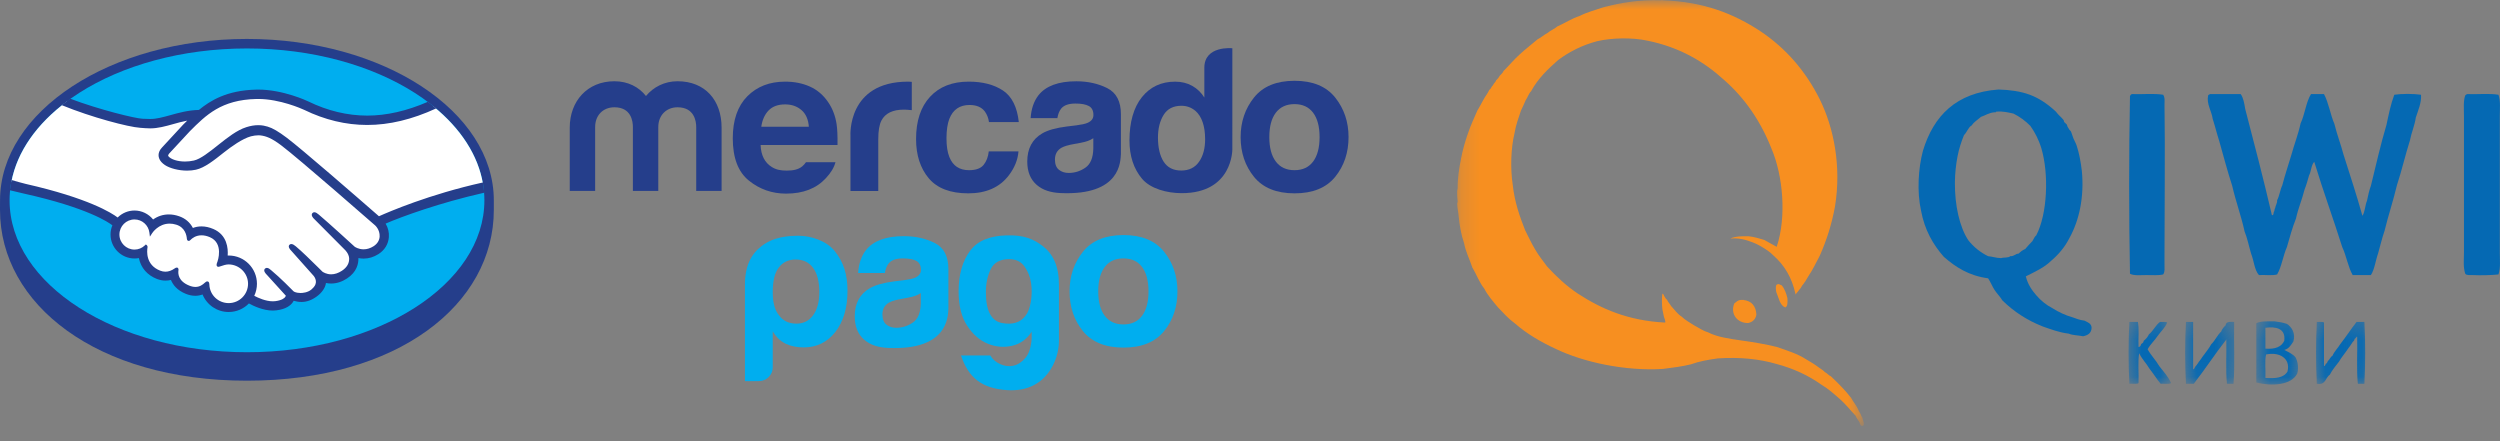 <svg width="136" height="24" viewBox="0 0 136 24" fill="none" xmlns="http://www.w3.org/2000/svg">
<rect x="0" y="0" width="136" height="24" fill="#808080" stroke="none"/>
<path d="M26.864 10.902C26.864 6.063 20.851 2.118 13.432 2.118C6.015 2.118 0.002 6.063 0.002 10.902C0.002 11.028 0 11.373 0 11.417C0 16.552 5.256 20.71 13.431 20.71C21.656 20.71 26.864 16.553 26.864 11.418C26.864 11.239 26.864 11.135 26.864 10.902Z" fill="#253E8B"/>
<path d="M26.351 10.899C26.351 15.462 20.569 19.161 13.436 19.161C6.303 19.161 0.521 15.462 0.521 10.899C0.521 6.335 6.303 2.636 13.436 2.636C20.569 2.636 26.351 6.335 26.351 10.899Z" fill="#00AEEF"/>
<path d="M9.146 8.292C9.14 8.305 9.011 8.439 9.094 8.546C9.298 8.806 9.928 8.955 10.564 8.812C10.943 8.728 11.429 8.341 11.9 7.967C12.409 7.562 12.916 7.157 13.424 6.995C13.963 6.824 14.308 6.898 14.536 6.967C14.786 7.041 15.08 7.205 15.55 7.558C16.433 8.222 19.986 11.324 20.6 11.86C21.095 11.636 23.292 10.691 26.279 10.032C26.019 8.44 25.05 6.983 23.582 5.791C21.535 6.651 19.033 7.1 16.587 5.905C16.575 5.899 15.25 5.273 13.945 5.304C12.003 5.348 11.163 6.189 10.273 7.078L9.146 8.292Z" fill="white"/>
<path d="M20.456 12.197C20.414 12.16 16.278 8.54 15.341 7.836C14.799 7.43 14.497 7.325 14.18 7.285C14.015 7.264 13.787 7.295 13.629 7.338C13.193 7.457 12.623 7.838 12.116 8.239C11.592 8.656 11.098 9.05 10.64 9.152C10.054 9.284 9.339 9.128 9.013 8.908C8.881 8.819 8.788 8.716 8.743 8.612C8.622 8.332 8.844 8.109 8.881 8.071L10.023 6.836C10.156 6.704 10.289 6.572 10.425 6.441C10.057 6.49 9.716 6.583 9.385 6.675C8.972 6.792 8.574 6.902 8.172 6.902C8.004 6.902 7.104 6.755 6.933 6.708C5.9 6.425 4.993 6.15 3.639 5.518C2.016 6.726 0.931 8.236 0.617 9.9C0.851 9.962 1.226 10.074 1.384 10.108C5.056 10.925 6.2 11.766 6.407 11.942C6.632 11.692 6.956 11.534 7.318 11.534C7.724 11.535 8.091 11.738 8.313 12.054C8.523 11.888 8.813 11.746 9.188 11.746C9.358 11.746 9.535 11.778 9.713 11.838C10.128 11.981 10.341 12.256 10.453 12.506C10.592 12.443 10.762 12.397 10.964 12.398C11.162 12.398 11.367 12.442 11.574 12.532C12.252 12.822 12.357 13.488 12.295 13.989C12.344 13.983 12.392 13.981 12.441 13.981C13.244 13.982 13.897 14.634 13.897 15.438C13.897 15.686 13.833 15.92 13.722 16.125C13.941 16.248 14.498 16.525 14.987 16.463C15.377 16.414 15.526 16.28 15.579 16.206C15.615 16.154 15.653 16.094 15.618 16.051L14.582 14.899C14.582 14.899 14.411 14.738 14.467 14.676C14.526 14.612 14.632 14.704 14.706 14.766C15.233 15.206 15.877 15.871 15.877 15.871C15.888 15.878 15.931 15.962 16.169 16.005C16.374 16.042 16.736 16.02 16.987 15.814C17.051 15.762 17.114 15.697 17.167 15.63C17.163 15.633 17.16 15.638 17.156 15.639C17.421 15.3 17.127 14.957 17.127 14.957L15.916 13.599C15.916 13.599 15.744 13.438 15.802 13.374C15.855 13.318 15.966 13.403 16.043 13.466C16.425 13.786 16.966 14.329 17.485 14.837C17.586 14.912 18.043 15.194 18.646 14.797C19.012 14.556 19.086 14.262 19.075 14.039C19.05 13.744 18.82 13.534 18.82 13.534L17.167 11.873C17.167 11.873 16.993 11.724 17.055 11.648C17.105 11.585 17.219 11.676 17.293 11.738C17.819 12.179 19.244 13.485 19.244 13.485C19.265 13.5 19.757 13.851 20.365 13.463C20.583 13.324 20.722 13.114 20.734 12.87C20.754 12.448 20.456 12.197 20.456 12.197Z" fill="white"/>
<path d="M12.439 14.303C12.183 14.3 11.903 14.452 11.867 14.43C11.846 14.417 11.882 14.314 11.906 14.254C11.931 14.195 12.268 13.18 11.445 12.827C10.816 12.557 10.431 12.861 10.299 12.999C10.264 13.035 10.249 13.032 10.245 12.986C10.232 12.803 10.15 12.309 9.607 12.142C8.831 11.905 8.332 12.447 8.205 12.643C8.148 12.2 7.775 11.857 7.316 11.856C6.818 11.856 6.414 12.259 6.414 12.757C6.413 13.254 6.817 13.658 7.315 13.658C7.557 13.659 7.776 13.562 7.938 13.407C7.943 13.411 7.945 13.42 7.942 13.437C7.905 13.659 7.835 14.47 8.683 14.8C9.023 14.931 9.313 14.833 9.552 14.665C9.623 14.615 9.635 14.636 9.625 14.703C9.595 14.912 9.633 15.358 10.259 15.611C10.734 15.804 11.016 15.606 11.201 15.436C11.281 15.363 11.303 15.374 11.306 15.488C11.329 16.091 11.83 16.569 12.438 16.57C13.065 16.57 13.572 16.064 13.572 15.438C13.573 14.811 13.066 14.31 12.439 14.303Z" fill="white"/>
<path d="M12.44 16.489C11.873 16.488 11.411 16.047 11.39 15.486C11.389 15.437 11.383 15.309 11.275 15.309C11.23 15.309 11.191 15.336 11.147 15.376C11.022 15.492 10.864 15.609 10.632 15.609C10.526 15.609 10.412 15.585 10.291 15.535C9.691 15.293 9.683 14.881 9.707 14.715C9.714 14.671 9.716 14.625 9.686 14.589L9.649 14.557H9.612C9.582 14.557 9.55 14.569 9.508 14.599C9.334 14.721 9.167 14.78 8.998 14.78C8.905 14.78 8.81 14.761 8.714 14.724C7.925 14.417 7.988 13.671 8.026 13.448C8.031 13.402 8.02 13.367 7.991 13.344L7.935 13.297L7.883 13.347C7.73 13.495 7.528 13.577 7.317 13.577C6.864 13.576 6.496 13.209 6.497 12.757C6.497 12.304 6.866 11.938 7.318 11.938C7.727 11.938 8.075 12.245 8.127 12.653L8.155 12.873L8.276 12.687C8.289 12.665 8.62 12.164 9.229 12.165C9.345 12.165 9.464 12.183 9.585 12.221C10.071 12.369 10.153 12.809 10.166 12.993C10.174 13.099 10.251 13.105 10.266 13.105C10.307 13.105 10.338 13.078 10.36 13.055C10.452 12.96 10.651 12.801 10.963 12.801C11.106 12.801 11.259 12.835 11.415 12.902C12.187 13.233 11.837 14.213 11.833 14.224C11.767 14.386 11.764 14.458 11.826 14.5L11.857 14.514H11.879C11.914 14.514 11.957 14.499 12.028 14.475C12.133 14.439 12.292 14.384 12.44 14.384H12.441C13.021 14.391 13.494 14.863 13.494 15.438C13.493 16.018 13.021 16.489 12.44 16.489ZM20.615 11.764C19.341 10.652 16.396 8.092 15.599 7.493C15.143 7.15 14.832 6.969 14.559 6.888C14.437 6.851 14.267 6.809 14.049 6.809C13.846 6.809 13.628 6.845 13.401 6.918C12.885 7.081 12.372 7.489 11.875 7.883L11.849 7.904C11.386 8.272 10.909 8.652 10.547 8.733C10.389 8.769 10.226 8.787 10.065 8.787C9.659 8.787 9.295 8.67 9.158 8.496C9.136 8.466 9.15 8.42 9.203 8.353L9.211 8.344L10.331 7.136C11.209 6.258 12.038 5.429 13.947 5.385C13.978 5.385 14.011 5.384 14.043 5.384C15.231 5.385 16.418 5.917 16.551 5.978C17.665 6.521 18.816 6.797 19.971 6.798C21.176 6.799 22.419 6.5 23.726 5.899C23.58 5.776 23.428 5.657 23.272 5.54C22.124 6.037 21.03 6.289 19.975 6.289C18.896 6.287 17.82 6.029 16.774 5.519C16.719 5.492 15.408 4.874 14.043 4.873C14.007 4.873 13.971 4.874 13.935 4.875C12.332 4.912 11.429 5.481 10.821 5.98C10.231 5.995 9.721 6.137 9.268 6.264C8.863 6.376 8.514 6.473 8.173 6.473C8.032 6.473 7.78 6.46 7.757 6.46C7.366 6.447 5.391 5.964 3.82 5.369C3.66 5.482 3.506 5.599 3.355 5.719C4.996 6.391 6.993 6.911 7.623 6.952C7.799 6.964 7.985 6.984 8.172 6.984C8.589 6.984 9.005 6.868 9.408 6.755C9.645 6.688 9.907 6.615 10.184 6.562C10.11 6.635 10.037 6.708 9.963 6.781L8.824 8.013C8.734 8.104 8.539 8.346 8.668 8.643C8.719 8.763 8.823 8.878 8.968 8.976C9.239 9.159 9.725 9.282 10.177 9.282C10.347 9.282 10.51 9.265 10.659 9.232C11.136 9.125 11.637 8.725 12.167 8.304C12.59 7.968 13.19 7.542 13.65 7.416C13.779 7.382 13.937 7.36 14.063 7.36C14.101 7.36 14.137 7.361 14.17 7.366C14.474 7.404 14.767 7.508 15.292 7.902C16.227 8.604 20.363 12.223 20.404 12.259C20.406 12.261 20.67 12.488 20.652 12.867C20.642 13.077 20.525 13.265 20.322 13.395C20.145 13.507 19.963 13.563 19.779 13.563C19.503 13.563 19.312 13.433 19.299 13.425C19.284 13.412 17.867 12.113 17.345 11.676C17.262 11.607 17.181 11.545 17.1 11.545C17.057 11.545 17.018 11.563 16.992 11.597C16.91 11.698 17.002 11.838 17.11 11.93L18.766 13.594C18.768 13.596 18.972 13.787 18.994 14.043C19.007 14.319 18.875 14.549 18.601 14.729C18.406 14.857 18.208 14.923 18.014 14.923C17.76 14.923 17.581 14.807 17.542 14.78L17.305 14.545C16.871 14.118 16.422 13.677 16.095 13.403C16.014 13.337 15.929 13.275 15.847 13.275C15.807 13.275 15.771 13.29 15.743 13.319C15.706 13.361 15.68 13.436 15.773 13.56C15.811 13.61 15.856 13.653 15.856 13.653L17.065 15.01C17.075 15.022 17.314 15.306 17.092 15.589L17.049 15.643C17.014 15.683 16.974 15.72 16.937 15.752C16.731 15.921 16.456 15.939 16.347 15.939C16.289 15.939 16.232 15.934 16.184 15.925C16.064 15.903 15.984 15.87 15.945 15.824L15.931 15.809C15.865 15.741 15.256 15.119 14.751 14.699C14.686 14.643 14.602 14.572 14.517 14.572C14.475 14.572 14.437 14.589 14.408 14.622C14.308 14.73 14.457 14.894 14.521 14.954L15.552 16.09C15.55 16.1 15.537 16.123 15.512 16.16C15.476 16.21 15.351 16.336 14.977 16.383C14.932 16.389 14.886 16.391 14.84 16.391C14.454 16.391 14.043 16.203 13.832 16.092C13.928 15.888 13.978 15.663 13.978 15.439C13.978 14.59 13.29 13.9 12.442 13.9C12.424 13.9 12.405 13.9 12.386 13.9C12.414 13.514 12.359 12.78 11.607 12.458C11.39 12.364 11.173 12.316 10.964 12.316C10.799 12.316 10.641 12.344 10.493 12.401C10.337 12.098 10.078 11.877 9.74 11.762C9.554 11.698 9.368 11.665 9.189 11.665C8.875 11.665 8.587 11.757 8.329 11.94C8.083 11.634 7.71 11.452 7.318 11.452C6.975 11.452 6.645 11.589 6.4 11.832C6.079 11.587 4.807 10.778 1.401 10.005C1.237 9.968 0.859 9.859 0.627 9.792C0.588 9.976 0.559 10.162 0.539 10.35C0.539 10.35 1.167 10.501 1.291 10.529C4.77 11.301 5.919 12.105 6.114 12.257C6.047 12.415 6.013 12.585 6.013 12.757C6.013 13.475 6.598 14.061 7.316 14.062C7.397 14.062 7.477 14.054 7.555 14.04C7.664 14.569 8.01 14.97 8.539 15.176C8.694 15.235 8.85 15.265 9.003 15.265C9.102 15.265 9.203 15.253 9.3 15.229C9.398 15.476 9.618 15.786 10.109 15.985C10.281 16.055 10.454 16.091 10.621 16.091C10.758 16.091 10.892 16.067 11.019 16.02C11.254 16.593 11.815 16.973 12.439 16.973C12.854 16.974 13.251 16.805 13.541 16.507C13.789 16.645 14.313 16.894 14.842 16.895C14.911 16.895 14.975 16.89 15.039 16.882C15.565 16.817 15.81 16.61 15.922 16.451C15.943 16.423 15.961 16.393 15.977 16.362C16.101 16.398 16.237 16.427 16.393 16.428C16.68 16.428 16.956 16.33 17.234 16.126C17.508 15.93 17.702 15.646 17.73 15.405C17.731 15.402 17.732 15.399 17.732 15.395C17.824 15.414 17.919 15.424 18.014 15.424C18.309 15.424 18.599 15.331 18.877 15.149C19.413 14.798 19.506 14.34 19.498 14.039C19.591 14.059 19.687 14.068 19.782 14.068C20.059 14.068 20.332 13.985 20.592 13.82C20.924 13.607 21.124 13.282 21.154 12.904C21.175 12.647 21.112 12.387 20.976 12.164C21.873 11.777 23.925 11.029 26.342 10.484C26.328 10.297 26.3 10.112 26.267 9.927C23.343 10.576 21.162 11.521 20.615 11.764Z" fill="#253E8B"/>
<path d="M71.432 8.79C71.197 9.103 70.86 9.258 70.421 9.258C69.981 9.258 69.643 9.103 69.406 8.79C69.169 8.478 69.051 8.034 69.051 7.459C69.051 6.883 69.169 6.441 69.406 6.13C69.643 5.82 69.981 5.664 70.421 5.664C70.86 5.664 71.197 5.82 71.432 6.13C71.667 6.441 71.785 6.883 71.785 7.459C71.785 8.034 71.667 8.478 71.432 8.79ZM72.634 5.305C72.148 4.698 71.413 4.395 70.425 4.395C69.439 4.395 68.703 4.698 68.218 5.305C67.733 5.913 67.49 6.63 67.49 7.459C67.49 8.301 67.733 9.022 68.218 9.621C68.703 10.218 69.439 10.518 70.425 10.518C71.413 10.518 72.148 10.218 72.634 9.621C73.119 9.022 73.361 8.301 73.361 7.459C73.361 6.63 73.119 5.913 72.634 5.305Z" fill="#253E8B"/>
<path d="M59.476 8.081C59.466 8.585 59.322 8.932 59.044 9.122C58.767 9.312 58.464 9.408 58.135 9.408C57.927 9.408 57.751 9.35 57.606 9.236C57.461 9.121 57.389 8.935 57.389 8.678C57.389 8.39 57.507 8.177 57.744 8.038C57.886 7.958 58.115 7.889 58.438 7.833L58.781 7.77C58.951 7.737 59.086 7.703 59.184 7.666C59.284 7.629 59.38 7.581 59.476 7.52V8.081ZM60.24 4.797C59.748 4.549 59.186 4.422 58.552 4.422C57.579 4.422 56.892 4.676 56.492 5.183C56.24 5.508 56.1 5.922 56.066 6.426H57.521C57.557 6.204 57.628 6.028 57.735 5.898C57.886 5.722 58.14 5.633 58.501 5.633C58.823 5.633 59.067 5.677 59.233 5.768C59.399 5.858 59.482 6.021 59.482 6.257C59.482 6.451 59.375 6.593 59.157 6.685C59.036 6.738 58.836 6.782 58.555 6.818L58.039 6.881C57.454 6.954 57.009 7.078 56.708 7.251C56.157 7.569 55.883 8.081 55.883 8.789C55.883 9.335 56.053 9.758 56.395 10.056C56.737 10.353 57.172 10.478 57.696 10.503C60.985 10.649 60.947 8.77 60.978 8.378V6.214C60.978 5.521 60.731 5.048 60.24 4.797Z" fill="#253E8B"/>
<path d="M52.742 5.711C53.118 5.711 53.394 5.828 53.572 6.06C53.695 6.231 53.771 6.425 53.8 6.64H55.423C55.334 5.822 55.048 5.25 54.564 4.926C54.079 4.604 53.458 4.441 52.699 4.441C51.804 4.441 51.103 4.716 50.596 5.264C50.088 5.812 49.834 6.579 49.834 7.564C49.834 8.437 50.064 9.148 50.523 9.697C50.983 10.244 51.7 10.518 52.675 10.518C53.651 10.518 54.387 10.19 54.884 9.533C55.194 9.125 55.369 8.693 55.406 8.236H53.789C53.756 8.538 53.661 8.784 53.505 8.974C53.349 9.163 53.086 9.258 52.714 9.258C52.191 9.258 51.835 9.02 51.645 8.541C51.541 8.286 51.489 7.948 51.489 7.527C51.489 7.086 51.541 6.732 51.645 6.465C51.842 5.964 52.208 5.711 52.742 5.711Z" fill="#253E8B"/>
<path d="M49.401 4.441C46.069 4.441 46.266 7.392 46.266 7.392V10.389H47.778V7.578C47.778 7.118 47.836 6.776 47.951 6.555C48.158 6.162 48.564 5.964 49.169 5.964C49.214 5.964 49.274 5.967 49.348 5.97C49.421 5.973 49.505 5.98 49.601 5.992V4.453C49.534 4.448 49.491 4.447 49.472 4.444C49.452 4.443 49.429 4.441 49.401 4.441Z" fill="#253E8B"/>
<path d="M41.813 6.007C42.026 5.789 42.325 5.679 42.71 5.679C43.065 5.679 43.361 5.782 43.601 5.989C43.84 6.195 43.973 6.498 44.001 6.896H41.413C41.467 6.522 41.601 6.227 41.813 6.007ZM43.846 8.823C43.782 8.914 43.714 8.991 43.639 9.052C43.425 9.228 43.135 9.281 42.794 9.281C42.47 9.281 42.218 9.232 41.989 9.087C41.611 8.856 41.399 8.464 41.376 7.887H45.561C45.567 7.391 45.55 7.012 45.51 6.747C45.44 6.298 45.288 5.901 45.053 5.56C44.792 5.173 44.46 4.89 44.06 4.71C43.66 4.531 43.21 4.441 42.71 4.441C41.867 4.441 41.183 4.707 40.655 5.237C40.128 5.769 39.863 6.531 39.863 7.526C39.863 8.589 40.156 9.355 40.741 9.826C41.325 10.297 42 10.533 42.764 10.533C43.69 10.533 44.41 10.254 44.925 9.695C45.202 9.401 45.376 9.11 45.45 8.823H43.846Z" fill="#253E8B"/>
<path d="M39.255 10.388H37.874V6.909C37.874 6.592 37.769 5.836 36.858 5.836C36.25 5.836 35.811 6.274 35.811 6.909V10.388H34.429V6.909C34.429 6.592 34.334 5.836 33.423 5.836C32.805 5.836 32.376 6.274 32.376 6.909V10.388H30.994V6.943C30.994 5.507 31.947 4.42 33.423 4.42C34.157 4.42 34.753 4.729 35.141 5.222C35.549 4.729 36.156 4.42 36.858 4.42C38.366 4.42 39.255 5.463 39.255 6.943V10.388Z" fill="#253E8B"/>
<path d="M65.226 8.803C65.005 9.119 64.681 9.277 64.257 9.277C63.831 9.277 63.514 9.118 63.306 8.8C63.097 8.481 62.993 8.019 62.993 7.488C62.993 6.996 63.095 6.584 63.3 6.252C63.505 5.921 63.827 5.754 64.267 5.754C64.555 5.754 64.808 5.845 65.027 6.028C65.381 6.33 65.559 6.872 65.559 7.575C65.559 8.077 65.448 8.487 65.226 8.803ZM67.04 2.625C67.04 2.625 65.516 2.463 65.516 3.686L65.516 5.306C65.347 5.036 65.128 4.823 64.857 4.671C64.588 4.519 64.278 4.442 63.929 4.442C63.174 4.442 62.572 4.723 62.12 5.285C61.668 5.847 61.443 6.658 61.443 7.638C61.443 8.488 61.672 9.185 62.13 9.728C62.589 10.27 63.489 10.508 64.287 10.508C67.071 10.508 67.039 8.12 67.039 8.12L67.04 2.625Z" fill="#253E8B"/>
<path d="M44.571 15.894C44.571 15.324 44.46 14.886 44.237 14.578C44.015 14.272 43.697 14.117 43.281 14.117C42.882 14.117 42.57 14.272 42.347 14.578C42.141 14.856 42.037 15.296 42.037 15.894C42.037 16.452 42.147 16.867 42.37 17.145C42.592 17.452 42.911 17.606 43.326 17.606C43.711 17.606 44.015 17.452 44.237 17.145C44.46 16.838 44.571 16.422 44.571 15.894ZM42.037 19.986C42.037 20.19 41.963 20.366 41.813 20.512C41.666 20.659 41.488 20.732 41.281 20.732H40.525V15.477C40.525 14.455 40.869 13.815 41.436 13.382C41.811 13.097 42.369 12.824 43.415 12.824C44.121 12.824 44.948 13.098 45.394 13.642C45.895 14.255 46.104 14.937 46.104 15.828C46.104 16.75 45.882 17.494 45.438 18.066C44.994 18.622 44.422 18.899 43.725 18.899C43.355 18.899 43.029 18.833 42.748 18.703C42.45 18.556 42.215 18.329 42.037 18.021V19.986Z" fill="#00AEEF"/>
<path d="M53.632 15.895C53.632 16.903 53.924 17.462 54.506 17.572C55.087 17.68 55.517 17.545 55.794 17.165C55.925 17.006 56.019 16.753 56.078 16.41C56.135 16.067 56.14 15.727 56.089 15.391C56.039 15.054 55.918 14.755 55.728 14.492C55.54 14.23 55.262 14.097 54.899 14.097C54.404 14.097 54.07 14.281 53.894 14.645C53.719 15.01 53.632 15.427 53.632 15.895ZM56.122 18.415V18.044C55.86 18.453 55.506 18.707 55.062 18.81C54.618 18.912 54.178 18.876 53.742 18.7C53.305 18.525 52.93 18.2 52.617 17.725C52.304 17.249 52.148 16.625 52.148 15.85C52.148 14.945 52.355 14.211 52.77 13.648C53.185 13.086 53.851 12.829 54.768 12.804C55.671 12.78 56.197 12.985 56.711 13.374C57.274 13.801 57.606 14.456 57.606 15.478V18.57C57.608 19.553 56.922 21.376 54.768 21.222C53.433 21.125 52.693 20.577 52.279 19.337H53.873C53.99 19.541 54.167 19.697 54.408 19.806C54.647 19.917 54.889 19.946 55.127 19.895C55.367 19.843 55.586 19.7 55.784 19.467C55.98 19.234 56.092 18.882 56.122 18.415Z" fill="#00AEEF"/>
<path d="M50.091 16.505C50.081 17.009 49.937 17.356 49.66 17.546C49.383 17.736 49.08 17.831 48.751 17.831C48.542 17.831 48.366 17.774 48.222 17.66C48.077 17.546 48.004 17.359 48.004 17.101C48.004 16.813 48.123 16.6 48.36 16.462C48.502 16.382 48.731 16.312 49.053 16.257L49.396 16.193C49.567 16.161 49.702 16.126 49.8 16.089C49.899 16.053 49.995 16.005 50.091 15.945V16.505ZM50.855 13.222C50.363 12.973 49.801 12.847 49.168 12.847C48.194 12.847 47.508 13.101 47.107 13.608C46.856 13.932 46.715 14.345 46.682 14.85H48.137C48.173 14.627 48.244 14.451 48.351 14.321C48.502 14.145 48.756 14.057 49.116 14.057C49.44 14.057 49.683 14.101 49.849 14.192C50.014 14.282 50.098 14.445 50.098 14.681C50.098 14.874 49.99 15.017 49.773 15.11C49.653 15.162 49.452 15.206 49.171 15.242L48.655 15.305C48.07 15.379 47.625 15.503 47.324 15.675C46.773 15.992 46.498 16.505 46.498 17.213C46.498 17.759 46.669 18.181 47.011 18.479C47.353 18.776 47.788 18.902 48.312 18.927C51.599 19.073 51.563 17.193 51.593 16.802V14.638C51.593 13.944 51.347 13.473 50.855 13.222Z" fill="#00AEEF"/>
<path d="M62.126 17.181C61.891 17.494 61.554 17.649 61.115 17.649C60.675 17.649 60.336 17.494 60.1 17.181C59.862 16.869 59.744 16.426 59.744 15.851C59.744 15.275 59.862 14.833 60.1 14.522C60.336 14.211 60.675 14.057 61.115 14.057C61.554 14.057 61.891 14.211 62.126 14.522C62.361 14.833 62.479 15.275 62.479 15.851C62.479 16.426 62.361 16.869 62.126 17.181ZM63.328 13.697C62.842 13.09 62.106 12.787 61.118 12.787C60.133 12.787 59.396 13.09 58.911 13.697C58.426 14.304 58.184 15.022 58.184 15.851C58.184 16.693 58.426 17.413 58.911 18.012C59.396 18.609 60.133 18.91 61.118 18.91C62.106 18.91 62.842 18.609 63.328 18.012C63.812 17.413 64.053 16.693 64.053 15.851C64.053 15.022 63.812 14.304 63.328 13.697Z" fill="#00AEEF"/>
<mask id="mask0_2271_730" style="mask-type:luminance" maskUnits="userSpaceOnUse" x="79" y="0" width="23" height="24">
<path d="M79.174 0H101.395V23.287H79.174V0Z" fill="white"/>
</mask>
<g mask="url(#mask0_2271_730)">
<path fill-rule="evenodd" clip-rule="evenodd" d="M97.676 16C97.481 15.096 97.063 14.415 96.477 13.902C96.275 13.688 96.03 13.538 95.753 13.377C95.614 13.297 95.512 13.248 95.329 13.178C95.025 13.063 94.626 12.928 94.13 12.979C94.378 12.853 94.748 12.847 95.129 12.853C95.445 12.887 95.707 12.975 95.977 13.053C96.204 13.176 96.428 13.301 96.652 13.428C97.2 11.791 96.99 9.551 96.378 8.108C95.785 6.595 94.925 5.348 93.806 4.362C92.705 3.357 91.382 2.573 89.635 2.215C88.77 2.028 87.681 2.058 86.888 2.24C86.058 2.458 85.368 2.818 84.765 3.264C84.205 3.761 83.661 4.274 83.292 4.962C83.158 5.095 83.101 5.305 82.992 5.461C82.915 5.651 82.829 5.831 82.742 6.011C82.613 6.406 82.465 6.782 82.392 7.234C82.192 8.052 82.157 9.175 82.293 10.056C82.395 11.003 82.673 11.774 82.968 12.528C83.149 12.88 83.314 13.247 83.516 13.577C83.707 13.911 83.944 14.198 84.166 14.502C84.669 15.047 85.21 15.555 85.839 15.975C87.115 16.806 88.579 17.448 90.584 17.548C90.623 17.466 90.529 17.304 90.509 17.199C90.479 17.078 90.467 16.941 90.433 16.824C90.405 16.555 90.397 16.242 90.433 15.975C90.513 15.996 90.511 16.098 90.559 16.15C90.601 16.199 90.617 16.274 90.684 16.299C90.734 16.441 90.843 16.523 90.908 16.649C91.097 16.843 91.244 17.08 91.483 17.224C91.673 17.416 91.927 17.544 92.157 17.698C92.405 17.826 92.616 17.988 92.906 18.073C93.402 18.334 94.068 18.426 94.73 18.522C95.397 18.612 96.04 18.726 96.652 18.872C97.216 19.066 97.79 19.247 98.251 19.545C98.493 19.686 98.733 19.829 98.95 19.995C99.055 20.081 99.189 20.139 99.274 20.245C99.405 20.297 99.464 20.422 99.599 20.47C99.986 20.839 100.369 21.214 100.698 21.643C100.834 21.891 101.019 22.088 101.123 22.368C101.214 22.468 101.24 22.633 101.322 22.742C101.327 22.884 101.465 23.054 101.347 23.167C101.162 23.194 101.199 22.998 101.123 22.917C101.062 22.819 100.988 22.735 100.947 22.618C100.655 22.311 100.393 21.973 100.073 21.694C99.757 21.419 99.446 21.138 99.074 20.92C98.377 20.426 97.568 20.045 96.627 19.796C95.7 19.527 94.66 19.419 93.456 19.496C92.927 19.566 92.422 19.661 91.982 19.82C91.509 19.938 90.982 20.003 90.459 20.07C88.415 20.196 86.138 19.709 84.615 18.971C83.802 18.595 83.053 18.153 82.417 17.599C82.07 17.347 81.786 17.031 81.493 16.724C81.226 16.4 80.945 16.09 80.744 15.7C80.477 15.368 80.32 14.926 80.095 14.552C79.949 14.107 79.742 13.722 79.645 13.228C79.493 12.782 79.399 12.276 79.346 11.729C79.338 11.579 79.27 11.29 79.271 11.055C79.271 11.034 79.298 11.015 79.296 10.98C79.285 10.767 79.234 10.439 79.296 10.256C79.285 9.761 79.373 9.153 79.471 8.683C79.561 8.181 79.694 7.724 79.846 7.284C79.995 6.834 80.191 6.431 80.369 6.011C80.49 5.831 80.581 5.623 80.694 5.436C80.79 5.24 80.933 5.093 81.019 4.886C81.116 4.833 81.133 4.701 81.218 4.638C81.257 4.526 81.361 4.48 81.393 4.362C81.476 4.294 81.54 4.209 81.593 4.113C81.669 4.038 81.749 3.968 81.793 3.863C82.091 3.569 82.356 3.244 82.667 2.964C82.976 2.674 83.322 2.42 83.642 2.14C83.844 2.043 83.991 1.89 84.191 1.79C84.343 1.651 84.565 1.581 84.715 1.441C85.131 1.257 85.487 1.013 85.938 0.866C86.329 0.665 86.796 0.541 87.238 0.392C88.196 0.145 89.163 -0.023 90.358 0.017C90.401 0.022 90.424 -0.026 90.433 0.017C92.696 0.085 94.346 0.767 95.753 1.69C97.147 2.619 98.227 3.862 98.999 5.411C99.755 6.946 100.181 9.033 99.824 11.23C99.645 12.217 99.356 13.093 98.999 13.902C98.795 14.281 98.613 14.681 98.375 15.026C98.271 15.212 98.159 15.392 98.025 15.55C97.981 15.646 97.917 15.725 97.851 15.8C97.822 15.846 97.785 15.884 97.751 15.925C97.74 15.947 97.729 15.97 97.701 15.975C97.708 16.019 97.678 16.026 97.676 16Z" fill="#F78F20"/>
</g>
<path fill-rule="evenodd" clip-rule="evenodd" d="M97.112 16.725C96.815 16.597 96.766 16.198 96.631 15.891C96.608 15.779 96.587 15.609 96.631 15.502C96.652 15.497 96.656 15.474 96.683 15.474C96.756 15.421 96.828 15.488 96.935 15.53C97.079 15.712 97.172 15.954 97.237 16.224C97.243 16.444 97.258 16.673 97.112 16.725Z" fill="#F78F20"/>
<path fill-rule="evenodd" clip-rule="evenodd" d="M94.815 16.318C94.819 16.29 94.841 16.304 94.841 16.318C95.305 16.372 95.518 16.658 95.548 17.114C95.506 17.365 95.353 17.514 95.103 17.572C94.478 17.582 94.122 17.051 94.344 16.511C94.468 16.417 94.557 16.289 94.815 16.318Z" fill="#F78F20"/>
<path fill-rule="evenodd" clip-rule="evenodd" d="M108.506 6.108C108.197 6.131 108.012 6.276 107.763 6.358C107.598 6.51 107.391 6.623 107.267 6.817C107.063 6.932 107.007 7.195 106.842 7.348C106.703 7.692 106.571 8.074 106.487 8.517C106.405 8.954 106.349 9.449 106.346 9.935C106.337 11.153 106.597 12.365 107.089 13.087C107.375 13.438 107.723 13.726 108.152 13.936C108.399 13.96 108.593 14.037 108.86 14.042C109.008 13.989 109.26 14.04 109.356 13.936C109.573 13.951 109.628 13.805 109.817 13.794C109.916 13.692 110.03 13.606 110.171 13.546C110.298 13.402 110.423 13.255 110.56 13.121C110.632 13.016 110.669 12.876 110.772 12.803C111.388 11.624 111.459 9.463 111.057 8.092C110.908 7.589 110.69 7.185 110.454 6.853C110.193 6.582 109.886 6.358 109.534 6.179C109.25 6.121 108.985 6.043 108.612 6.073C108.591 6.075 108.571 6.079 108.577 6.108H108.506ZM110.206 15.033C110.307 15.464 110.527 15.776 110.772 16.062C111.018 16.348 111.308 16.588 111.659 16.77C111.985 16.974 112.342 17.147 112.756 17.265C112.956 17.337 113.149 17.416 113.393 17.441C113.562 17.534 113.772 17.584 113.783 17.832C113.774 18.129 113.575 18.237 113.322 18.293C113.069 18.238 112.755 18.246 112.543 18.15C112.006 18.087 111.576 17.914 111.127 17.761C110.263 17.421 109.539 16.94 108.931 16.344C108.807 16.137 108.638 15.976 108.506 15.777C108.375 15.578 108.287 15.335 108.152 15.14C107.099 15.001 106.38 14.527 105.744 13.971C105.159 13.305 104.699 12.514 104.504 11.456C104.28 10.441 104.349 9.177 104.609 8.198C105.189 6.299 106.412 5.041 108.719 4.869C109.354 4.889 109.91 4.966 110.418 5.153C110.93 5.339 111.417 5.68 111.801 6.038C111.832 6.068 111.846 6.07 111.87 6.108C111.951 6.23 112.15 6.387 112.261 6.533C112.282 6.562 112.273 6.609 112.295 6.64C112.339 6.698 112.402 6.726 112.437 6.782C112.46 6.817 112.452 6.855 112.473 6.888C112.5 6.932 112.537 6.993 112.579 7.064C112.595 7.093 112.64 7.115 112.65 7.136C112.71 7.252 112.736 7.395 112.792 7.525C112.848 7.66 112.924 7.782 112.968 7.916C113.104 8.321 113.193 8.797 113.252 9.296C113.39 10.722 113.107 11.995 112.579 12.945C112.33 13.439 111.988 13.842 111.588 14.183C111.214 14.553 110.701 14.786 110.206 15.033Z" fill="#0569B3"/>
<path fill-rule="evenodd" clip-rule="evenodd" d="M115.978 5.118C116.534 5.14 117.18 5.071 117.677 5.154C117.788 5.328 117.745 5.528 117.749 5.72C117.787 8.319 117.749 11.103 117.749 13.759C117.749 13.973 117.753 14.188 117.749 14.397C117.743 14.574 117.787 14.764 117.677 14.929C117.428 14.991 117.076 14.964 116.756 14.964C116.423 14.964 116.091 15.008 115.871 14.892C115.811 11.752 115.811 8.364 115.871 5.223C115.891 5.173 115.927 5.136 115.978 5.118Z" fill="#0569B3"/>
<path fill-rule="evenodd" clip-rule="evenodd" d="M120.228 5.118H121.893C122.043 5.323 122.089 5.629 122.141 5.932C122.64 7.84 123.137 9.753 123.592 11.705C123.7 11.718 123.667 11.589 123.699 11.527C123.748 11.482 123.721 11.361 123.77 11.316C123.789 11.158 123.885 11.076 123.876 10.891C124.003 10.652 124.04 10.322 124.158 10.076C124.305 9.501 124.491 8.967 124.655 8.411C124.811 7.835 125.024 7.315 125.152 6.711C125.386 6.226 125.442 5.562 125.719 5.118H126.425C126.681 5.594 126.772 6.237 126.993 6.746C127.134 7.324 127.337 7.842 127.488 8.411C127.839 9.514 128.198 10.605 128.516 11.741C128.657 11.527 128.658 11.174 128.763 10.925C128.825 10.644 128.88 10.356 128.976 10.111C129.249 8.991 129.507 7.857 129.826 6.783C129.946 6.218 130.062 5.648 130.25 5.154C130.661 5.094 131.295 5.094 131.703 5.154C131.739 5.57 131.543 6.02 131.42 6.392C131.355 6.848 131.185 7.196 131.102 7.632C130.849 8.431 130.653 9.286 130.393 10.076C130.193 10.925 129.925 11.709 129.72 12.556C129.583 12.95 129.483 13.381 129.366 13.794C129.228 14.177 129.181 14.65 128.976 14.964H127.985C127.732 14.52 127.642 13.913 127.418 13.441C126.925 11.878 126.374 10.376 125.895 8.802C125.727 8.976 125.732 9.322 125.612 9.545C125.537 9.813 125.462 10.079 125.364 10.323C125.23 10.863 125.022 11.326 124.903 11.882C124.708 12.37 124.559 12.908 124.408 13.441C124.199 13.905 124.124 14.503 123.876 14.929C123.614 15.007 123.206 14.942 122.885 14.964C122.636 14.682 122.613 14.172 122.459 13.794C122.34 13.396 122.256 12.958 122.105 12.59C121.917 11.728 121.628 10.966 121.433 10.111C121.175 9.319 120.956 8.486 120.725 7.667C120.597 7.275 120.497 6.855 120.37 6.464C120.312 6.037 120.024 5.655 120.122 5.188C120.149 5.155 120.186 5.135 120.228 5.118Z" fill="#0569B3"/>
<path fill-rule="evenodd" clip-rule="evenodd" d="M134.217 5.118C134.772 5.14 135.42 5.071 135.917 5.154C136.038 5.526 135.988 5.921 135.988 6.322V13.759C135.988 14.161 136.038 14.554 135.917 14.929C135.534 14.972 134.971 14.986 134.499 14.964C134.364 14.956 134.2 14.996 134.11 14.892C133.988 14.524 134.04 14.128 134.04 13.724V6.358C134.04 5.91 133.998 5.483 134.11 5.188C134.137 5.155 134.176 5.135 134.217 5.118Z" fill="#0569B3"/>
<mask id="mask1_2271_730" style="mask-type:luminance" maskUnits="userSpaceOnUse" x="122" y="17" width="4" height="4">
<path d="M122.715 17.271H125.255V20.919H122.715V17.271Z" fill="white"/>
</mask>
<g mask="url(#mask1_2271_730)">
<path fill-rule="evenodd" clip-rule="evenodd" d="M124.441 20.205C124.622 19.479 123.974 19.128 123.273 19.285C123.19 19.639 123.26 20.147 123.237 20.559C123.76 20.599 124.237 20.566 124.441 20.205ZM124.264 18.54C124.354 17.863 123.804 17.749 123.237 17.832V18.966C123.763 19.009 124.112 18.871 124.264 18.54ZM124.264 19.037C124.482 19.149 124.713 19.249 124.867 19.426C124.995 19.626 125.058 20.007 124.973 20.312C124.659 20.965 123.564 21.019 122.742 20.807V17.584C122.984 17.461 123.368 17.481 123.732 17.479C123.972 17.511 124.205 17.548 124.406 17.62C124.668 17.784 124.892 18.129 124.761 18.576C124.633 18.769 124.519 18.971 124.264 19.037Z" fill="#0569B3"/>
</g>
<mask id="mask2_2271_730" style="mask-type:luminance" maskUnits="userSpaceOnUse" x="115" y="17" width="4" height="4">
<path d="M115.662 17.27H118.203V20.918H115.662V17.27Z" fill="white"/>
</mask>
<g mask="url(#mask2_2271_730)">
<path fill-rule="evenodd" clip-rule="evenodd" d="M116.3 17.514C116.377 17.896 116.314 18.418 116.334 18.86C116.356 18.925 116.483 18.798 116.476 18.718C116.537 18.672 116.616 18.644 116.617 18.54C116.738 18.447 116.836 18.333 116.902 18.186C117.14 18.001 117.258 17.694 117.504 17.514C117.634 17.526 117.817 17.484 117.893 17.549C117.772 17.852 117.536 18.042 117.362 18.293C117.197 18.542 116.975 18.732 116.831 19.001C117.014 19.336 117.277 19.593 117.469 19.922C117.694 20.216 117.95 20.477 118.106 20.842C117.978 20.917 117.722 20.861 117.539 20.878C117.324 20.621 117.148 20.325 116.937 20.064C116.762 19.766 116.52 19.535 116.37 19.214C116.288 19.686 116.358 20.312 116.334 20.842C116.229 20.914 116 20.862 115.84 20.878C115.777 19.853 115.783 18.423 115.84 17.514" fill="#0569B3"/>
</g>
<mask id="mask3_2271_730" style="mask-type:luminance" maskUnits="userSpaceOnUse" x="118" y="17" width="4" height="4">
<path d="M118.764 17.27H121.586V20.918H118.764V17.27Z" fill="white"/>
</mask>
<g mask="url(#mask3_2271_730)">
<path fill-rule="evenodd" clip-rule="evenodd" d="M121.113 18.469C121.165 18.448 121.11 18.426 121.113 18.469C120.499 19.249 119.952 20.095 119.341 20.877H118.917C118.858 19.838 118.858 18.552 118.917 17.513H119.306V20.063C119.338 20.158 119.392 19.988 119.413 19.957C119.463 19.899 119.513 19.845 119.554 19.78C119.629 19.652 119.73 19.553 119.802 19.426C119.97 19.191 120.157 18.977 120.298 18.717C120.508 18.525 120.615 18.231 120.83 18.043C120.88 17.892 120.978 17.791 121.078 17.691C121.087 17.487 121.318 17.505 121.538 17.513C121.515 18.623 121.585 19.826 121.503 20.877H121.149C121.067 20.144 121.135 19.262 121.113 18.469Z" fill="#0569B3"/>
</g>
<mask id="mask4_2271_730" style="mask-type:luminance" maskUnits="userSpaceOnUse" x="125" y="17" width="4" height="4">
<path d="M125.822 17.271H128.927V20.919H125.822V17.271Z" fill="white"/>
</mask>
<g mask="url(#mask4_2271_730)">
<path fill-rule="evenodd" clip-rule="evenodd" d="M126.425 17.548V19.886C126.458 19.982 126.512 19.812 126.532 19.78C126.605 19.77 126.604 19.684 126.639 19.638C126.736 19.559 126.77 19.415 126.886 19.355C126.993 19.107 127.179 18.94 127.313 18.717C127.618 18.327 127.892 17.904 128.197 17.513H128.623C128.681 18.553 128.681 19.838 128.623 20.877H128.268C128.185 20.098 128.254 19.166 128.231 18.328C128.202 18.261 128.211 18.366 128.161 18.363C128.145 18.394 128.13 18.426 128.09 18.434C128.086 18.524 128.026 18.558 127.984 18.611C127.906 18.733 127.824 18.852 127.736 18.965C127.579 19.209 127.386 19.417 127.241 19.673C127.07 19.905 126.877 20.112 126.745 20.381C126.498 20.538 126.529 20.969 126.036 20.877C125.978 19.838 125.978 18.553 126.036 17.513C126.166 17.525 126.349 17.483 126.425 17.548Z" fill="#0569B3"/>
</g>
</svg>
